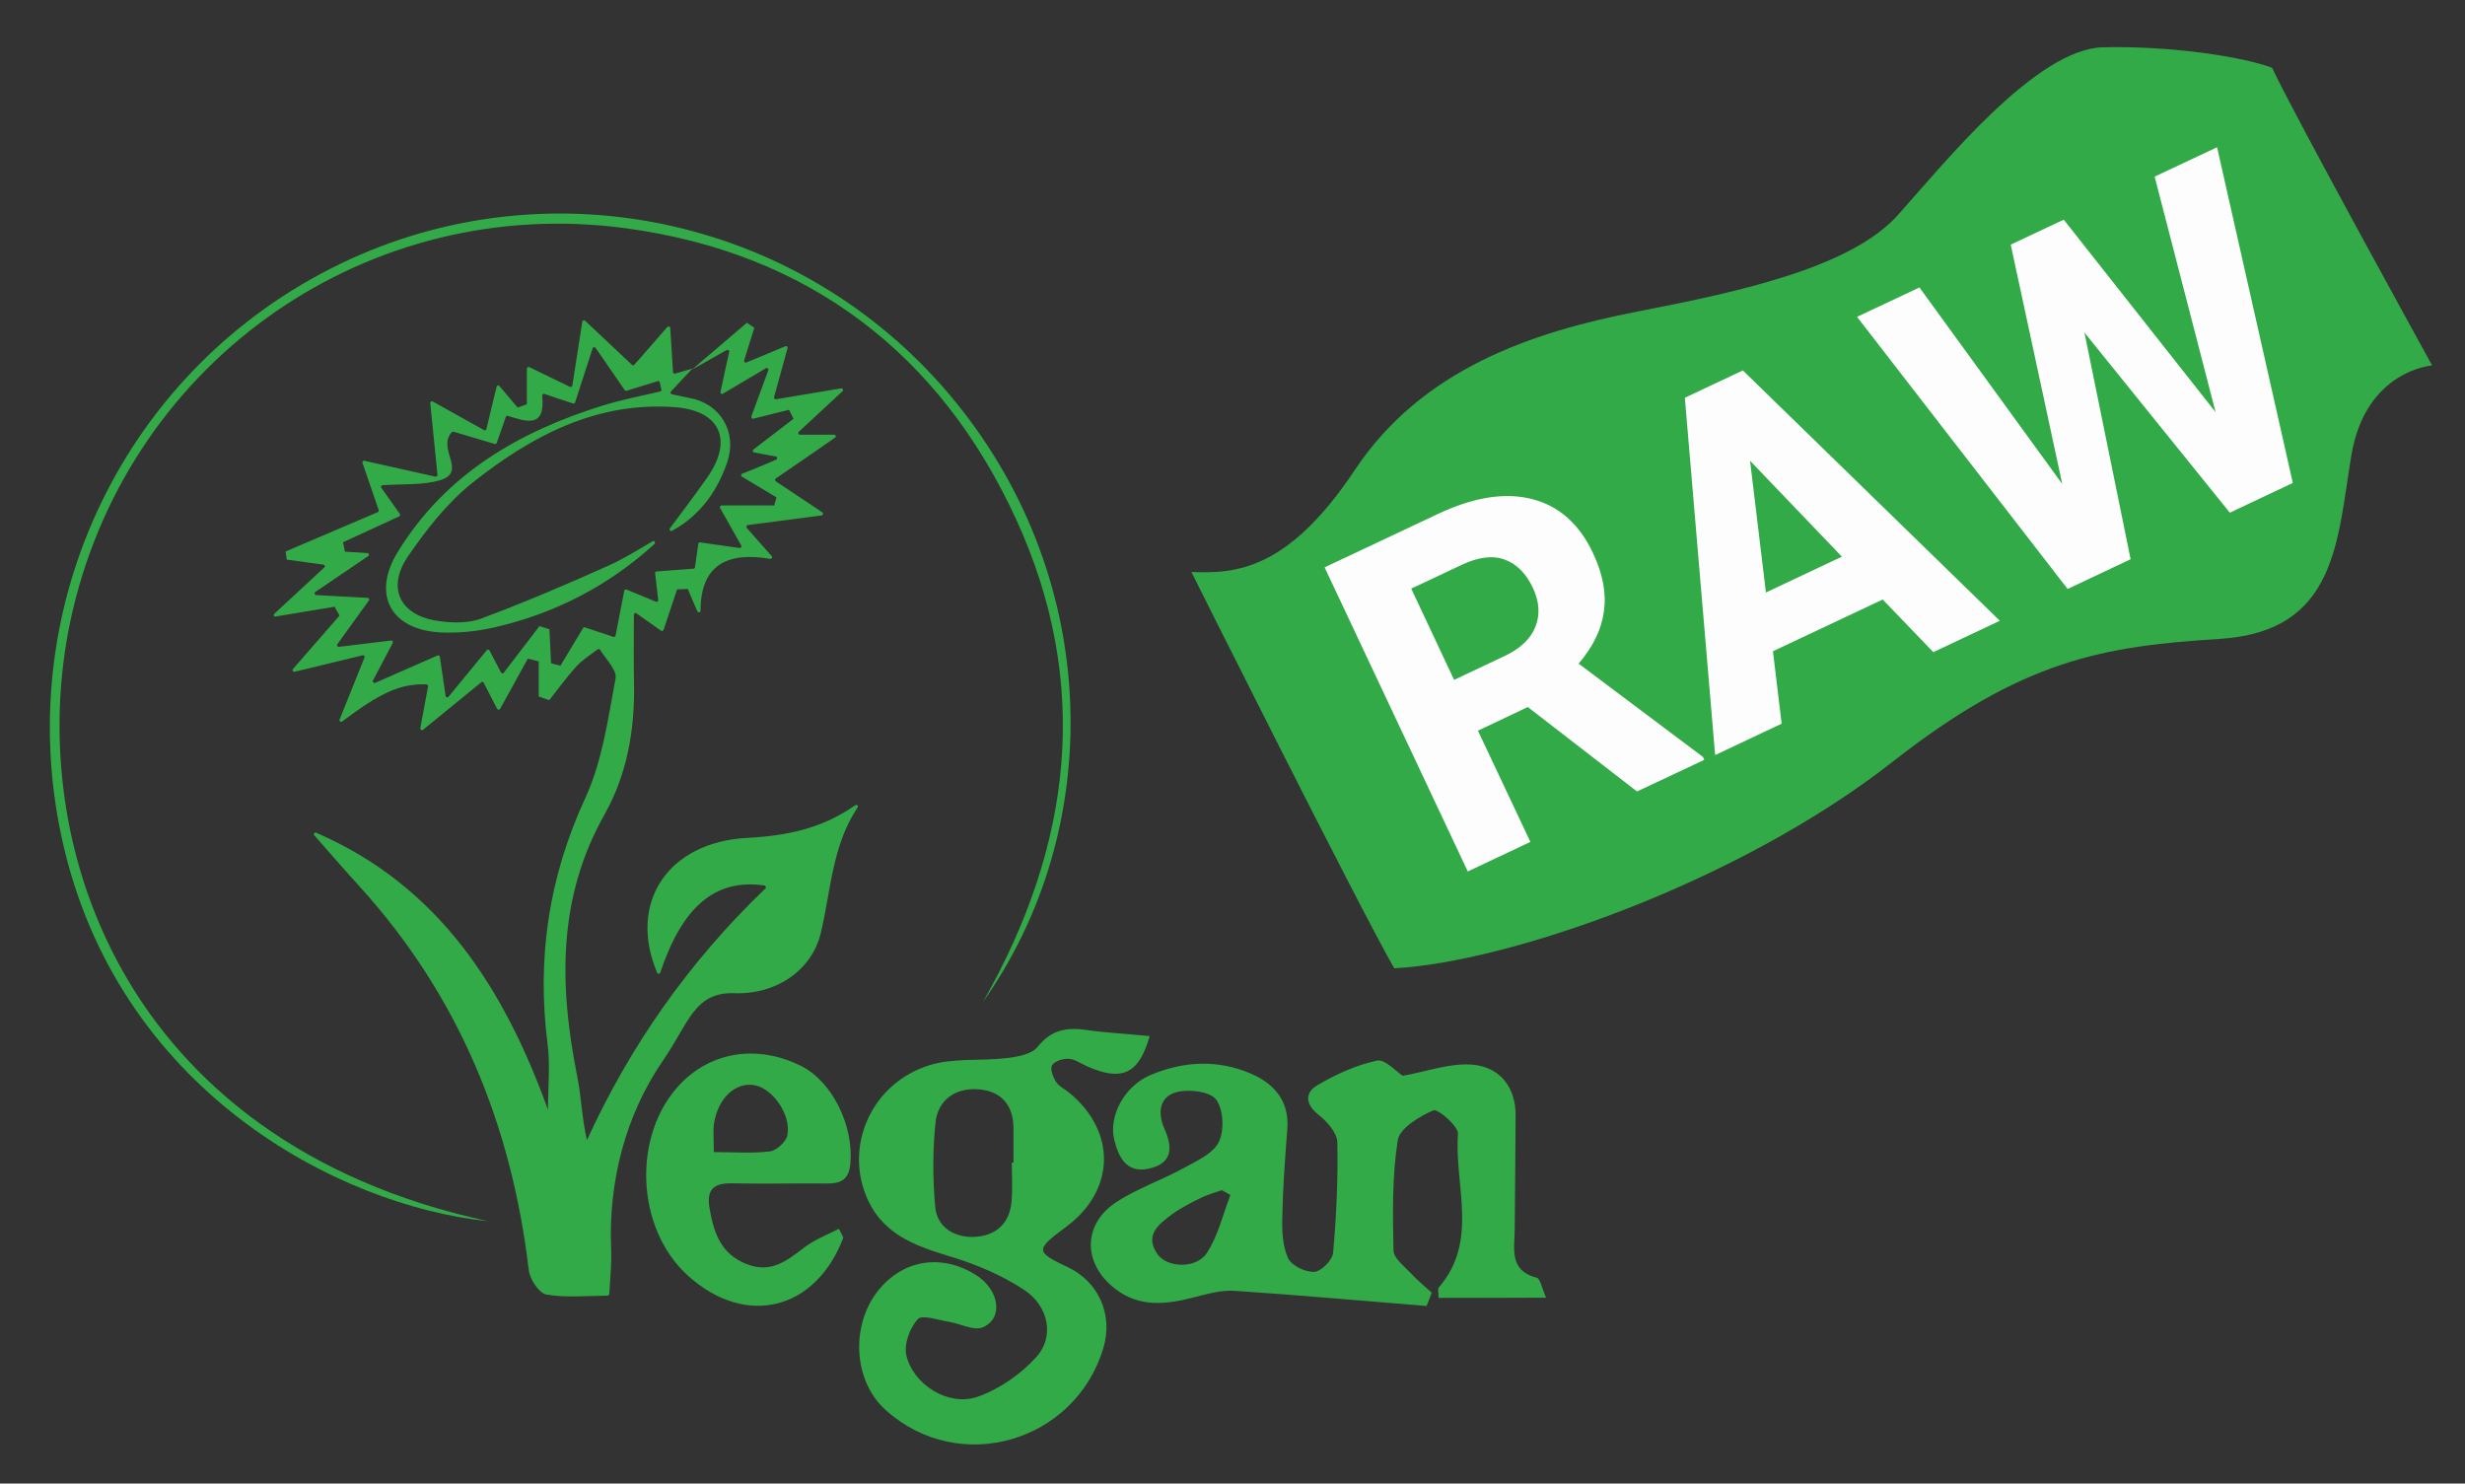 <?xml version="1.0" encoding="UTF-8"?>
<svg xmlns="http://www.w3.org/2000/svg" xmlns:xlink="http://www.w3.org/1999/xlink" version="1.1" id="Calque_1" x="0px" y="0px" viewBox="0 0 133.43 80.3" xml:space="preserve">
<rect x="0" y="0" width="133.43" height="80.3" fill="#333333" stroke="none"/>
<g id="MS2tJF_00000059289698121253403440000009511702247580990862_">
	<g>
		<path fill="#32AA48" d="M46.43,43.69c-1.39,2.07-1.45,4.51-2,6.81c-0.47,1.99-2.38,3.34-4.68,3.26c-2.18-0.07-2.47,1.63-3.84,3.61    c-2.06,2.99-2.98,6.59-2.83,10.22c0.03,0.84-0.04,1.46-0.1,2.45c0,0.05-0.05,0.09-0.09,0.09c-1.16,0.01-2.26,0.12-3.32-0.06    c-0.39-0.07-0.9-0.84-0.95-1.34C27.69,60.88,24.83,53.9,19.48,48c-0.83-0.91-1.64-1.85-2.47-2.79c-0.06-0.07,0.02-0.18,0.1-0.14    c6.64,2.88,10.16,8.39,12.55,14.99c0-1.18,0.13-2.38-0.02-3.55c-0.59-4.64,0.06-9.02,2.04-13.31c0.92-1.99,1.23-4.29,1.64-6.47    c0.09-0.45-0.51-1.03-0.84-1.56c-0.03-0.04-0.08-0.06-0.13-0.02c-0.4,0.3-0.83,0.57-1.16,0.93c-0.52,0.58-0.98,1.21-1.46,1.82    c-0.28-0.1-0.28-0.1-0.57-0.2V35.8c-0.31-0.08-0.27-0.07-0.59-0.15c-0.49,0.88-0.97,1.76-1.5,2.72c-0.04,0.06-0.13,0.06-0.16,0    c-0.2-0.39-0.73-1.42-0.73-1.42c-0.02-0.05-0.09-0.06-0.13-0.02c-1,0.81-1.96,1.6-3.15,2.57c-0.06,0.05-0.16,0-0.15-0.09    l0.42-2.25c0.01-0.06-0.03-0.11-0.09-0.12c-1.44-0.04-2.49,0.46-4.56,2.01c-0.07,0.06-0.17-0.02-0.14-0.1    c0.41-1.01,0.82-2.05,1.35-3.36c0.03-0.06-0.03-0.14-0.1-0.12c-1.33,0.32-2.43,0.59-3.68,0.89c-0.09,0.02-0.15-0.08-0.09-0.15    l2.52-2.89c-0.13-0.24-0.14-0.24-0.27-0.48l-3.19,0.53c-0.09,0.02-0.14-0.09-0.07-0.15l2.71-2.51c0.05-0.04,0.02-0.14-0.06-0.15    l-1.98-0.27c-0.03-0.23-0.03-0.21-0.06-0.44c1.63-0.7,3.27-1.4,4.99-2.13c0.04-0.02,0.07-0.07,0.05-0.11    c-0.31-0.9-0.62-1.79-0.88-2.56c-0.02-0.06,0.04-0.13,0.1-0.11c1.29,0.29,2.52,0.56,3.85,0.86c0.06,0.01,0.12-0.04,0.11-0.1    c-0.15-1.48-0.26-2.63-0.39-3.88c-0.01-0.07,0.07-0.12,0.13-0.09l2.78,1.55c0.05,0.03,0.12,0,0.13-0.06    c0.2-0.85,0.36-1.52,0.55-2.29c0.02-0.07,0.11-0.09,0.15-0.04l0.99,1.17c0.25-0.09,0.25-0.09,0.5-0.18v-1.93    c0-0.06,0.07-0.11,0.13-0.08l2.2,1.07c0.06,0.02,0.12-0.01,0.13-0.07c0.18-1.14,0.33-2.12,0.54-3.46c0.01-0.07,0.1-0.1,0.15-0.05    c0.92,0.86,1.71,1.61,2.54,2.39c0.04,0.03,0.1,0.03,0.13-0.01c0.53-0.61,1.1-1.26,1.78-2.04c0.05-0.06,0.15-0.03,0.16,0.05    c0.06,0.89,0.1,1.61,0.15,2.39c0,0.06,0.06,0.1,0.12,0.08c0.41-0.12,0.67-0.2,0.93-0.27c-0.36,0.38-0.72,0.76-1.16,1.24    c-0.05,0.05-0.02,0.14,0.05,0.15c0.41,0.09,0.7,0.15,0.99,0.21c1.65,0.31,2.55,1.86,2.01,3.45c-0.53,1.57-1.48,2.91-2.99,3.73    c-0.08,0.05-0.18-0.05-0.12-0.13c0.68-0.91,1.37-1.82,2.02-2.75c1.42-2.02,0.71-3.62-1.73-3.81c-4.25-0.32-7.77,1.55-10.95,4.07    c-1.38,1.09-2.52,2.55-3.52,4.01c-1.18,1.74-0.4,3.23,1.7,3.5c0.74,0.1,1.59,0.12,2.27-0.14c2.33-0.87,4.63-1.85,6.9-2.87    c0.82-0.37,1.59-0.85,2.37-1.31c0.09-0.06,0.19,0.07,0.11,0.14c-2.49,2.27-5.41,3.78-8.72,4.53c-0.94,0.21-1.94,0.31-2.89,0.26    c-2.7-0.16-3.7-2.07-2.28-4.37c2.58-4.2,6.55-6.5,11.12-7.92c1.01-0.31,2.05-0.51,3.08-0.75c0.05-0.01,0.08-0.06,0.06-0.11    l-0.09-0.39c-0.01-0.05-0.06-0.08-0.11-0.06l-1.68,0.52c-0.04,0.01-0.08,0-0.1-0.03c-0.46-0.67-0.95-1.37-1.58-2.29    c-0.04-0.06-0.14-0.05-0.16,0.02c-0.39,1.2-0.66,2.04-0.95,2.93c-0.02,0.05-0.06,0.07-0.11,0.06c-0.29-0.09-1.21-0.4-1.55-0.52    c-0.06-0.02-0.12,0.03-0.12,0.1c0.19,1.81-0.9,1.38-1.86,1.09c-0.05-0.02-0.1,0.01-0.11,0.06c-0.1,0.27-0.39,1.13-0.49,1.4    c-0.02,0.04-0.06,0.07-0.11,0.06l-2.22-0.66c-0.04-0.01-0.07,0-0.1,0.02c-0.84,0.91,0.88,2.16-0.66,2.61    c-0.9,0.26-1.89,0.19-3.09,0.26c-0.07,0.01-0.11,0.09-0.07,0.14l1,1.41c0.03,0.05,0.02,0.11-0.03,0.14    c-1.04,0.48-2.04,0.94-3.04,1.4c0.05,0.27,0.05,0.24,0.1,0.51l1.24,0.08c0.06,0.01,0.09,0.11,0.02,0.16l-2.86,1.94    c-0.07,0.05-0.04,0.16,0.05,0.17c1.08,0.06,1.87,0.1,2.78,0.15c0.07,0.01,0.11,0.09,0.07,0.14l-1.71,2.37    c-0.05,0.06,0.01,0.15,0.09,0.14c1.06-0.13,1.9-0.23,2.82-0.34c0.07-0.01,0.12,0.07,0.09,0.13c-0.36,0.68-0.66,1.25-1.07,2.03    c-0.04,0.08,0.04,0.16,0.12,0.13c1.28-0.56,2.3-1.01,3.37-1.48c0.06-0.02,0.12,0.01,0.13,0.07c0.09,0.64,0.18,1.22,0.31,2.12    c0.01,0.08,0.11,0.1,0.16,0.04l2.07-2.52c0.04-0.05,0.12-0.04,0.15,0.02l0.62,1.19c0.03,0.06,0.11,0.06,0.15,0.01    c0.69-0.9,1.31-1.71,1.93-2.52c0.27,0.09,0.27,0.09,0.54,0.17l0.09,1.84c0.26,0.07,0.25,0.06,0.51,0.13    c0.39-0.66,0.79-1.32,1.22-2.03c0.02-0.04,0.07-0.06,0.11-0.04c0.26,0.09,1.22,0.41,1.53,0.51c0.05,0.02,0.1-0.02,0.12-0.07    c0.16-0.83,0.31-1.59,0.47-2.42c0.01-0.06,0.07-0.09,0.12-0.07c0.31,0.13,1.25,0.51,1.6,0.66c0.06,0.02,0.13-0.03,0.12-0.1    c-0.06-0.51-0.11-0.94-0.17-1.44c-0.01-0.05,0.03-0.1,0.08-0.1c0.66-0.05,1.3-0.1,2-0.15c0.04,0,0.08-0.04,0.08-0.08    c0.06-0.45,0.12-0.86,0.18-1.27c0.01-0.05,0.05-0.08,0.1-0.07c0.71,0.1,1.36,0.19,2.13,0.3c0.07,0.01,0.13-0.07,0.09-0.14    c-0.42-0.74-0.74-1.32-1.14-2.02c-0.03-0.06,0.01-0.14,0.08-0.14h2.85c0.06-0.23,0.06-0.21,0.12-0.44    c-0.6-0.36-1.21-0.72-1.87-1.12c-0.06-0.04-0.06-0.13,0.01-0.16c0.32-0.13,0.6-0.23,0.87-0.35c0.27-0.11,0.54-0.22,0.97-0.41    c0.08-0.04,0.07-0.15-0.02-0.17l-1.17-0.22c-0.08-0.02-0.1-0.11-0.04-0.16c0.77-0.59,1.47-1.13,2.17-1.66    c-0.13-0.27-0.1-0.22-0.24-0.49l-1.93,0.48c-0.07,0.02-0.13-0.05-0.11-0.12c0.31-0.84,0.57-1.55,0.92-2.5    c0.03-0.08-0.06-0.15-0.13-0.11l-2.33,1.38c-0.07,0.04-0.15-0.02-0.13-0.1c0.18-0.86,0.32-1.47,0.47-2.16    c0.02-0.08-0.07-0.14-0.14-0.1c-0.7,0.39-1.29,0.73-1.88,1.06c0.99-0.85,1.99-1.7,2.98-2.54c0.21,0.14,0.19,0.13,0.4,0.27    l-0.55,1.77c-0.02,0.07,0.05,0.14,0.12,0.11c0.83-0.34,1.46-0.61,2.11-0.88c0.07-0.03,0.14,0.03,0.12,0.1    c-0.22,0.82-0.46,1.66-0.73,2.65c-0.02,0.06,0.04,0.13,0.1,0.12c1.25-0.21,2.31-0.39,3.53-0.59c0.09-0.02,0.14,0.1,0.08,0.15    c-0.79,0.74-1.47,1.37-2.37,2.2c-0.06,0.06-0.02,0.16,0.06,0.16h1.85c0.09,0,0.12,0.11,0.05,0.16c-1.2,0.83-2.14,1.48-3.21,2.21    c-0.05,0.04-0.05,0.11,0,0.15c0.77,0.51,1.49,0.99,2.52,1.68c0.07,0.05,0.04,0.15-0.04,0.17c-1.46,0.19-2.62,0.34-3.99,0.52    c-0.07,0.01-0.1,0.1-0.06,0.15c0.46,0.53,0.87,0.99,1.35,1.53c0.06,0.06,0,0.16-0.08,0.15c-2.36-0.41-3.77,0.37-3.77,2.8    c0,0.1-0.13,0.13-0.17,0.04c-0.18-0.4-0.35-0.8-0.52-1.21c-0.28,0.01-0.3,0.01-0.58,0.02c-0.24,0.72-0.48,1.45-0.73,2.19    c-0.02,0.06-0.09,0.08-0.14,0.05l-1.34-0.95c-0.04-0.03-0.13,0.01-0.13,0.09c0,1.41-0.02,2.57,0.01,3.73    c0.04,2.5-0.37,4.9-1.61,7.1c-2.55,4.52-2.44,9.29-1.46,14.18c0.22,1.09,0.24,2.21,0.52,3.42c2.35-5.12,5.52-9.65,9.66-13.62    c0.06-0.05,0.02-0.14-0.05-0.16c-2.68-0.39-4.45,1.16-5.64,4.71c-0.03,0.08-0.14,0.09-0.17,0.01c-1.59-3.76,0.55-7.08,4.91-7.3    c2.1-0.11,4.01-0.51,5.76-1.73C46.39,43.51,46.48,43.61,46.43,43.69z"></path>
		<path fill="#32AA48" d="M77.87,70.25c0-0.27-0.06-0.48,0.01-0.56c2.19-2.53,0.83-5.53,1.04-8.31c0.03-0.42-1.09-1.38-1.33-1.28    c-0.76,0.33-1.83,0.97-1.93,1.62c-0.31,1.95-0.27,3.97-0.23,5.96c0.01,0.42,0.57,0.85,0.93,1.23c0.35,0.38,0.76,0.71,1.14,1.06    c-0.09,0.24-0.18,0.48-0.28,0.72c-3.46-0.28-6.92-0.59-10.39-0.82c-0.73-0.05-1.5,0.17-2.23,0.36c-1.49,0.38-2.93,0.55-4.25-0.48    c-1.77-1.38-1.75-3.52,0.13-4.72c1.11-0.71,2.39-1.15,3.56-1.79c0.71-0.39,1.61-0.78,1.93-1.42c0.31-0.62,0.26-1.76-0.14-2.3    c-0.33-0.44-1.46-0.58-2.12-0.41c-0.97,0.24-1.06,1.15-0.67,2.01c0.45,1.01,0.41,1.85-0.83,2.13c-1.21,0.28-1.65-0.58-1.89-1.53    c-0.33-1.29,0.53-2.91,1.91-3.51c1.81-0.78,3.69-0.88,5.52-0.08c1.25,0.55,2.05,1.49,1.93,2.99c-0.12,1.58-0.24,3.17-0.27,4.75    c-0.02,0.75,0.01,1.58,0.32,2.24c0.18,0.4,0.94,0.76,1.42,0.73c0.37-0.02,0.98-0.64,1.01-1.03c0.18-1.99,0.27-3.99,0.23-5.98    c-0.01-0.51-0.56-1.13-1.02-1.49c-0.73-0.58-0.74-1.2-0.06-1.6c1-0.59,2.1-1.09,3.22-1.33c0.44-0.1,1.06,0.61,1.4,0.82    c1.27-0.22,2.56-0.71,3.8-0.6c1.44,0.13,2.33,1.2,2.31,2.78c-0.01,2.05-0.03,4.1-0.05,6.15c-0.01,1.05-0.31,2.21,1.19,2.6    c0.2,0.05,0.28,0.57,0.51,1.08C81.67,70.25,79.83,70.25,77.87,70.25z M66.6,64.68c-0.16-0.09-0.31-0.17-0.47-0.26    c-0.38,0.14-0.77,0.24-1.13,0.42c-0.55,0.27-1.1,0.55-1.59,0.91c-0.69,0.52-1.47,1.1-0.76,2.13c0.53,0.76,2.13,0.81,2.69-0.08    C65.94,66.87,66.2,65.73,66.6,64.68z"></path>
		<path fill="#32AA48" d="M62.23,56.08c-0.57,2.03-1.48,2.49-3.4,1.63c-0.33-0.15-0.65-0.38-0.99-0.4c-0.3-0.02-0.76,0.13-0.89,0.35    c-0.12,0.19,0.05,0.64,0.21,0.9c0.15,0.24,0.47,0.38,0.71,0.58c2.58,2.11,2.51,5.3-0.18,7.28c-1.66,1.23-1.65,1.34,0.11,2.17    c1.63,0.76,2.48,2.54,1.92,4.39c-1.52,5.05-7.76,6.94-11.77,3.35c-1.76-1.57-1.91-4.55-0.45-6.43c1.34-1.72,3.47-2.07,5.34-0.88    c1.27,0.81,1.49,2.36,0.34,2.83c-0.48,0.19-1.19-0.2-1.79-0.3c-0.59-0.09-1.48-0.41-1.71-0.15c-0.43,0.47-0.76,1.36-0.62,1.96    c0.38,1.6,2.28,2.78,3.84,2.25c1.18-0.41,2.36-1.23,3.2-2.16c0.99-1.1,0.67-2.75-0.66-3.63c-1.21-0.8-2.61-1.39-4.01-1.81    c-1.97-0.6-3.77-1.24-4.59-3.39c-1.06-2.76,0.4-6,3.46-6.96c1.31-0.41,2.81-0.22,4.21-0.39c0.58-0.07,1.34-0.21,1.65-0.6    c0.76-0.96,1.63-1.08,2.72-0.91C59.94,55.91,61.04,55.96,62.23,56.08z M54.77,62.93c0.03,0,0.06,0,0.09,0c0-0.61,0-1.23,0-1.84    c0-1.29-0.68-2.05-1.93-2.13c-1.22-0.08-2.16,0.58-2.29,1.79c-0.16,1.51-0.15,3.05-0.02,4.56c0.1,1.13,1.04,1.67,2.08,1.64    c1.12-0.03,1.94-0.66,2.05-1.88C54.82,64.37,54.77,63.65,54.77,62.93z"></path>
		<path fill="#32AA48" d="M45.65,66.99c-1.5,3.95-5.3,4.88-8.42,2.05c-2.84-2.57-3.02-7.66-0.39-10.38    c1.69-1.75,4.16-2.12,6.49-0.98c1.71,0.84,2.89,3.23,2.7,5.31c-0.08,0.9-0.55,1.08-1.32,1.07c-1.69-0.02-3.38,0.03-5.07-0.01    c-1-0.02-1.41,0.32-1.23,1.36c0.23,1.31,0.59,2.45,2,3.01c1.36,0.54,2.22-0.22,3.17-0.93c0.55-0.41,1.21-0.66,1.83-0.98    C45.5,66.67,45.57,66.83,45.65,66.99z M38.64,62.36c1.13,0,2.1,0.08,3.05-0.04c0.35-0.05,0.86-0.52,0.93-0.87    c0.22-1.1-0.79-2.53-1.77-2.71c-1.02-0.19-1.98,0.68-2.2,2.06C38.59,61.23,38.64,61.68,38.64,62.36z"></path>
		<path fill="#32AA48" d="M26.42,66.1c-8.1-0.83-20.17-7.11-23.1-20.85C0.64,32.67,6.8,19.9,18.42,14.28    c11.44-5.53,25.27-2.44,33.34,7.52c7.91,9.75,8.07,23.07,1.45,32.43c4.82-8.46,5.89-17.22,1.78-26.15    c-4.14-8.99-11.28-14.39-21.08-15.72c-13.92-1.9-26.77,7.06-29.97,20.67C1.07,45.22,6.46,61.79,26.42,66.1z"></path>
	</g>
</g>
<path fill="#32AA48" d="M64.49,30.96c2.42,0.1,5.24-0.1,8.86-5.54c3.62-5.44,9.57-7.45,15.3-8.56c5.74-1.11,11.58-2.42,14.1-5.24  c2.52-2.82,7.47-8.97,11.08-9.06c3.61-0.09,7.55,0.5,9.16,1.11c1.09,2.37,8.66,16.11,8.66,16.11s-3.6,0.26-4.37,4.86  s-0.77,9.54-7.11,9.94c-6.34,0.4-10.66,1.12-17.72,6.65c-8.46,6.63-20.94,10.87-26.98,11.18C73.55,49.08,64.49,30.96,64.49,30.96z"></path>
<g>
	<path fill="#FDFDFD" d="M82.7,38.27L80,39.55l2.84,6.02l-3.39,1.6L71.7,30.71l6.11-2.88c1.94-0.92,3.65-1.19,5.11-0.82   c1.46,0.37,2.57,1.35,3.31,2.93c0.53,1.12,0.73,2.17,0.59,3.15c-0.13,0.98-0.59,1.92-1.37,2.83l6.73,5.05l0.07,0.16l-3.64,1.71   L82.7,38.27z M78.71,36.8l2.73-1.29c0.85-0.4,1.41-0.93,1.67-1.58c0.26-0.65,0.22-1.36-0.14-2.12c-0.37-0.78-0.87-1.28-1.52-1.52   c-0.65-0.24-1.43-0.14-2.34,0.29l-2.72,1.28L78.71,36.8z"></path>
	<path fill="#FDFDFD" d="M101.91,32.45l-5.94,2.8l0.47,3.92l-3.6,1.7L91.2,21.53l3.14-1.48l13.91,13.55l-3.6,1.7L101.91,32.45z    M95.59,32.07l4.11-1.94l-4.97-5.19L95.59,32.07z"></path>
	<path fill="#FDFDFD" d="M119.93,22.31l-3.3-12.75l3.38-1.59l4.1,18.17l-3.41,1.61L112.83,18l2.5,12.27l-3.41,1.61l-11.4-14.73   l3.38-1.59l7.73,10.64l-2.79-12.96l2.87-1.35L119.93,22.31z"></path>
</g>
</svg>
